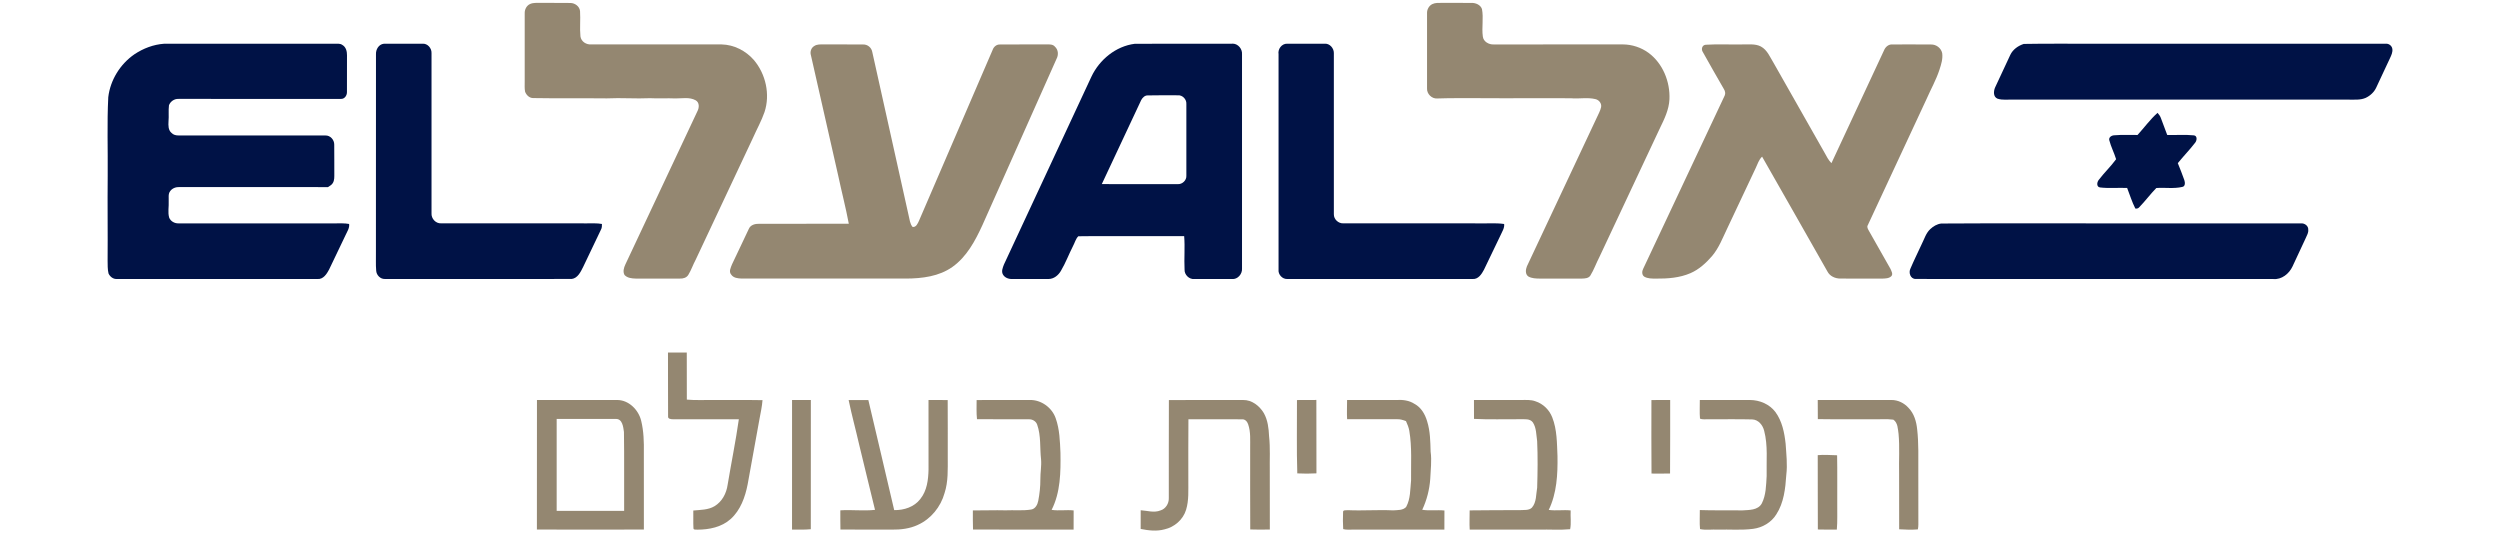 <?xml version="1.0" encoding="utf-8"?>
<!-- Generator: Adobe Illustrator 16.0.4, SVG Export Plug-In . SVG Version: 6.00 Build 0)  -->
<!DOCTYPE svg PUBLIC "-//W3C//DTD SVG 1.1//EN" "http://www.w3.org/Graphics/SVG/1.1/DTD/svg11.dtd">
<svg version="1.1"
	 id="svg2" sodipodi:docname="Logo_of_El_Al_Israel_Airlines.svg" xmlns:svg="http://www.w3.org/2000/svg" inkscape:version="0.92.3 (2405546, 2018-03-11)" xmlns:rdf="http://www.w3.org/1999/02/22-rdf-syntax-ns#" xmlns:inkscape="http://www.inkscape.org/namespaces/inkscape" xmlns:dc="http://purl.org/dc/elements/1.1/" xmlns:cc="http://creativecommons.org/ns#" xmlns:sodipodi="http://sodipodi.sourceforge.net/DTD/sodipodi-0.dtd"
	 xmlns="http://www.w3.org/2000/svg" xmlns:xlink="http://www.w3.org/1999/xlink" x="0px" y="0px" width="792px" height="169px"
	 viewBox="983.395 234.093 792 169" enable-background="new 983.395 234.093 792 169" xml:space="preserve">
<sodipodi:namedview  fit-margin-top="0" fit-margin-left="0" fit-margin-bottom="0" fit-margin-right="0" inkscape:window-maximized="1" inkscape:current-layer="svg2" inkscape:window-height="1005" inkscape:pageshadow="2" inkscape:window-y="-9" inkscape:pageopacity="0" inkscape:window-width="1920" inkscape:window-x="-9" guidetolerance="10" pagecolor="#ffffff" objecttolerance="10" inkscape:cy="318.59285" inkscape:cx="1379.3947" inkscape:zoom="0.4596219" id="namedview58" borderopacity="1" gridtolerance="10" bordercolor="#666666" showgrid="false">
	</sodipodi:namedview>
<path id="path6" inkscape:connector-curvature="0" fill="#948771" d="M1151.311,235.368c1.057-0.482,2.243-0.343,3.366-0.364
	c3.145,0.053,6.293-0.039,9.439,0.032c1.441,0.021,2.889,1.078,3.037,2.571c0.182,2.673-0.137,5.367,0.129,8.032
	c0.238,1.666,1.892,2.673,3.498,2.526c13.752,0.01,27.505,0,41.253,0.003c3.89,0.084,7.609,1.998,10.156,4.898
	c3.803,4.464,5.248,10.908,3.411,16.516c-0.965,2.802-2.428,5.395-3.621,8.099c-6.063,12.902-12.157,25.787-18.195,38.7
	c-0.843,1.55-1.386,3.249-2.312,4.755c-0.549,0.943-1.679,1.266-2.711,1.209c-4.66-0.014-9.323-0.01-13.983,0
	c-1.231-0.031-2.637-0.174-3.526-1.129c-0.591-1.021-0.231-2.306,0.241-3.31c7.612-16.169,15.204-32.353,22.816-48.523
	c0.626-1.133,0.735-2.851-0.577-3.544c-1.941-1.053-4.254-0.539-6.356-0.563c-2.687-0.123-5.37,0.07-8.053-0.077
	c-4.555,0.213-9.11-0.168-13.668,0.06c-7.794-0.087-15.596,0.042-23.394-0.098c-1.175-0.007-2.145-0.969-2.519-2.022
	c-0.21-1.035-0.108-2.099-0.123-3.145c0.014-7.238,0.007-14.473,0-21.711C1149.583,237.11,1150.209,235.854,1151.311,235.368z"/>
<path id="path8" inkscape:connector-curvature="0" fill="#948771" d="M1437.159,235.389c0.931-0.452,1.99-0.375,2.998-0.385
	c3.148,0.035,6.297-0.01,9.449,0.011c1.319-0.024,2.81,0.612,3.274,1.938c0.549,2.869-0.119,5.804,0.27,8.687
	c0.171,1.645,1.903,2.606,3.438,2.533c13.645-0.01,27.288,0.007,40.936-0.01c2.89,0.014,5.779,0.962,8.116,2.666
	c4.541,3.341,6.892,9.19,6.633,14.736c-0.153,3.246-1.578,6.188-2.978,9.05c-6.384,13.658-12.849,27.281-19.23,40.942
	c-1,1.924-1.711,3.995-2.852,5.842c-0.562,0.867-1.714,0.92-2.638,0.947c-4.439-0.006-8.879-0.018-13.318,0.004
	c-1.245-0.01-2.564-0.041-3.677-0.664c-1.046-0.711-0.882-2.193-0.462-3.219c7.371-15.704,14.781-31.391,22.139-47.105
	c0.476-1.088,1.105-2.127,1.36-3.299c0.245-1.172-0.644-2.302-1.76-2.561c-2.55-0.633-5.191-0.045-7.777-0.28
	c-9.445-0.081-18.895,0.053-28.34-0.028c-4.67,0.028-9.337-0.081-14.001,0.094c-1.745,0.158-3.365-1.455-3.261-3.19
	c0.004-7.934,0.008-15.869,0-23.803C1435.435,237.114,1436.082,235.907,1437.159,235.389z"/>
<path id="path10" fill="#001246" d="M1374.016,247.928c-0.108-0.004-0.218-0.001-0.329,0.01c-10.265,0.028-20.529-0.024-30.79,0.028
	c-6.01,0.752-11.209,5.037-13.752,10.442c-9.236,19.822-18.465,39.651-27.697,59.473c-0.374,1.001-0.902,2.167-0.314,3.184
	c0.567,1.008,1.785,1.455,2.897,1.416c3.862-0.006,7.728,0.004,11.59-0.004c1.676-0.018,3.089-1.207,3.887-2.605
	c1.477-2.495,2.49-5.22,3.802-7.794c0.57-1.036,0.84-2.292,1.69-3.138c2.466-0.08,4.936,0.003,7.402-0.032
	c8.714,0.007,17.429,0.003,26.14,0c0.291,3.526-0.056,7.06,0.125,10.587c-0.081,1.623,1.462,3.166,3.1,2.986
	c3.971-0.002,7.941-0.006,11.915,0.004c1.816,0.193,3.341-1.637,3.184-3.383v-67.866
	C1376.986,249.623,1375.643,247.985,1374.016,247.928z M1351.791,264.271c1.587,0.004,3.173,0.019,4.758,0.015
	c1.462-0.123,2.778,1.281,2.684,2.719c0.01,7.577,0.014,15.158,0,22.739c0.105,1.456-1.263,2.753-2.694,2.687
	c-8.032-0.003-16.064,0.024-24.093-0.018c4.135-8.886,8.343-17.74,12.485-26.626c0.423-0.77,1.155-1.515,2.103-1.466
	C1348.618,264.274,1350.204,264.266,1351.791,264.271z"/>
<path id="path12" inkscape:connector-curvature="0" sodipodi:nodetypes="ccccccccccccccccccccccccccccccccc" fill="#001246" d="
	M1025.984,251.289c2.792-1.868,6.052-3.11,9.417-3.341c17.954-0.01,35.911,0.007,53.869-0.01c0.878,0.028,1.847-0.154,2.606,0.409
	c1.126,0.647,1.466,2.029,1.445,3.239c-0.014,3.855,0.018,7.71-0.014,11.566c0.073,1.116-0.724,2.372-1.952,2.274
	c-17.132-0.003-34.267,0-51.402-0.003c-1.305-0.077-2.582,0.794-3.029,2.012c-0.217,1.707,0.014,3.435-0.147,5.149
	c-0.07,1.242-0.105,2.736,0.951,3.61c0.557,0.609,1.396,0.822,2.197,0.805c15.519,0.007,31.038-0.01,46.557,0.01
	c1.564-0.049,2.827,1.382,2.799,2.907c0.053,3.044-0.007,6.087,0.025,9.131c-0.011,1.032,0.091,2.162-0.5,3.068
	c-0.333,0.587-0.983,0.871-1.511,1.252c-15.676-0.042-31.353-0.007-47.029-0.021c-1.123-0.042-2.319,0.367-2.974,1.322
	c-0.686,0.885-0.396,2.071-0.458,3.106c0.104,1.763-0.347,3.569,0.167,5.3c0.479,1.134,1.7,1.812,2.911,1.781
	c16.562,0,33.123,0,49.685,0c1.466,0.01,2.946-0.087,4.394,0.186c0.186,1.249-0.556,2.309-1.049,3.386
	c-1.774,3.694-3.537,7.392-5.307,11.086c-0.728,1.369-1.84,3.104-3.614,2.967c-21.229-0.006-42.454,0-63.682-0.004
	c-1.12,0.051-2.131-0.771-2.568-1.758c-0.315-1.326-0.263-2.706-0.287-4.059c0.077-8.977-0.066-17.954,0.028-26.935
	c0.081-8.277-0.241-16.561,0.179-24.835C1018.333,259.444,1021.474,254.392,1025.984,251.289L1025.984,251.289z"/>
<path id="path14" inkscape:connector-curvature="0" sodipodi:nodetypes="cccccccccccccccc" fill="#001246" d="M1102.504,251.275
	c-0.074-1.501,0.875-3.149,2.466-3.317c4.097-0.038,8.19,0,12.287-0.017c1.578-0.119,2.9,1.413,2.844,2.938
	c0,16.918,0,33.836,0,50.755c-0.129,1.697,1.322,3.31,3.054,3.215c15.407,0.017,30.814,0.003,46.221,0.007
	c1.571,0.021,3.159-0.102,4.716,0.192c0,0.605,0.007,1.231-0.304,1.777c-1.875,3.932-3.775,7.85-5.629,11.79
	c-0.784,1.553-1.718,3.617-3.652,3.855c-19.731,0.018-39.458,0.004-59.189,0.006c-1.438,0.057-2.677-1.244-2.747-2.646
	c-0.182-1.981-0.028-3.975-0.083-5.958c0.007-1.638,0.007-3.271,0-4.909C1102.504,289.737,1102.473,270.506,1102.504,251.275
	L1102.504,251.275z"/>
<path id="path16" inkscape:connector-curvature="0" fill="#948771" d="M1241.353,248.672c0.847-0.584,1.917-0.5,2.893-0.518
	c4.202,0.049,8.403-0.024,12.602,0.031c1.378-0.045,2.624,0.973,2.872,2.327c3.806,17.282,7.728,34.54,11.527,51.825
	c0.315,1.242,0.396,2.645,1.259,3.659c1.134,0.137,1.599-1.084,2.004-1.906c7.752-18.076,15.6-36.114,23.352-54.19
	c0.343-0.986,1.228-1.756,2.312-1.711c4.908-0.066,9.824,0.018,14.735-0.035c0.927,0.003,2.033-0.081,2.69,0.724
	c1.078,0.986,1.183,2.582,0.518,3.834c-7.801,17.579-15.673,35.131-23.492,52.703c-2.271,4.94-4.968,10.034-9.513,13.249
	c-4.229,3.002-9.592,3.656-14.647,3.68c-17.374-0.018-34.746-0.004-52.116-0.004c-1.192-0.045-2.588-0.17-3.312-1.258
	c-0.854-0.969-0.095-2.285,0.283-3.299c1.805-3.694,3.492-7.441,5.283-11.143c0.539-1.333,2.043-1.689,3.344-1.651
	c9.449-0.003,18.898,0.014,28.348-0.011c-0.959-5.128-2.285-10.184-3.366-15.291c-2.893-12.686-5.734-25.385-8.631-38.07
	C1239.954,250.537,1240.342,249.243,1241.353,248.672L1241.353,248.672z"/>
<path id="path18" inkscape:connector-curvature="0" sodipodi:nodetypes="cccccccccccccc" fill="#001246" d="M1388.44,251.254
	c-0.287-1.613,1.032-3.369,2.711-3.313c3.971,0,7.938,0.007,11.909,0c1.581-0.123,2.91,1.42,2.9,2.935
	c0.003,17.034-0.004,34.064,0.003,51.094c-0.038,1.602,1.438,2.963,3.026,2.879c14.228,0.017,28.456,0,42.684,0.007
	c2.743,0.087,5.511-0.203,8.235,0.196c0.161,1.238-0.573,2.298-1.049,3.379c-1.802,3.701-3.551,7.427-5.35,11.129
	c-0.717,1.357-1.802,3.043-3.551,2.92c-19.602-0.006-39.203,0-58.805,0c-1.536,0.047-2.896-1.459-2.712-2.986
	C1388.443,296.748,1388.451,274.001,1388.44,251.254L1388.44,251.254z"/>
<path id="path20" inkscape:connector-curvature="0" fill="#948771" d="M1522.863,250.6c-0.616-0.892-0.266-2.256,0.927-2.333
	c3.82-0.238,7.665-0.024,11.496-0.098c1.973,0.063,4.09-0.301,5.923,0.637c2.096,1.105,2.942,3.446,4.135,5.346
	c5.35,9.463,10.748,18.905,16.1,28.369c0.619,1.144,1.218,2.323,2.152,3.26c5.58-11.898,11.107-23.82,16.655-35.732
	c0.424-1.067,1.406-1.945,2.617-1.875c4.086,0,8.176-0.028,12.266,0.014c1.641-0.049,3.193,1.105,3.544,2.726
	c0.252,1.788-0.301,3.561-0.854,5.24c-1.053,3.257-2.763,6.241-4.124,9.369c-6.179,13.305-12.385,26.591-18.58,39.889
	c-0.385,0.598,0.035,1.235,0.325,1.773c2.292,4.034,4.594,8.064,6.867,12.111c0.27,0.686,0.875,1.625,0.259,2.285
	c-0.728,0.734-1.857,0.729-2.812,0.77c-4.439-0.023-8.882,0-13.318-0.01c-1.654,0.01-3.372-0.746-4.135-2.273
	c-6.917-12.105-13.735-24.262-20.68-36.346c-1.06,0.983-1.434,2.403-2.05,3.659c-3.033,6.395-6.031,12.808-9.054,19.206
	c-1.417,2.953-2.6,6.081-4.737,8.613c-1.92,2.208-4.139,4.262-6.856,5.434c-3.425,1.486-7.228,1.76-10.919,1.721
	c-1.263-0.012-2.616,0.035-3.736-0.633c-0.79-0.557-0.734-1.693-0.325-2.467c8.635-18.29,17.198-36.618,25.836-54.908
	c0.305-0.675,0.112-1.435-0.263-2.036C1527.278,258.419,1525.05,254.518,1522.863,250.6L1522.863,250.6z"/>
<path id="path22" inkscape:connector-curvature="0" sodipodi:nodetypes="ccccccccccccc" fill="#001246" d="M1624.514,248.011
	c8.039-0.157,16.096-0.021,24.139-0.066c30.209,0,60.414,0,90.619,0c0.931-0.063,1.857,0.65,2.008,1.584
	c0.196,1.085-0.336,2.11-0.77,3.065c-1.469,3.058-2.851,6.153-4.31,9.211c-0.672,1.47-1.914,2.617-3.365,3.296
	c-1.61,0.71-3.411,0.539-5.118,0.556c-35.45-0.003-70.899,0-106.345-0.003c-1.732-0.087-3.527,0.255-5.195-0.312
	c-1.375-0.588-1.239-2.39-0.738-3.537c1.623-3.435,3.201-6.892,4.82-10.331C1621.074,249.753,1622.739,248.592,1624.514,248.011
	L1624.514,248.011z"/>
<path id="path26" inkscape:connector-curvature="0" sodipodi:nodetypes="ccccccccccccccccccc" fill="#001246" d="M1660.564,276.852
	c2.13-2.319,3.981-4.915,6.343-7.007c0.405,0.469,0.805,0.969,1.024,1.564c0.676,1.812,1.361,3.624,2.04,5.44
	c2.819,0.081,5.667-0.158,8.477,0.126c1.112,0.165,0.941,1.62,0.392,2.302c-1.725,2.26-3.732,4.286-5.514,6.5
	c0.753,1.777,1.41,3.59,2.075,5.398c0.244,0.738,0.336,1.952-0.654,2.134c-2.701,0.629-5.5,0.144-8.235,0.347
	c-1.893,1.945-3.516,4.146-5.408,6.094c-0.298,0.389-0.787,0.479-1.232,0.41c-1.07-2.082-1.742-4.345-2.596-6.521
	c-2.851-0.123-5.727,0.175-8.557-0.158c-1.211-0.147-1.043-1.647-0.455-2.372c1.722-2.284,3.834-4.261,5.518-6.577
	c-0.623-2.033-1.624-3.936-2.159-5.993c-0.272-0.969,0.763-1.57,1.599-1.588C1655.659,276.733,1658.115,276.908,1660.564,276.852
	L1660.564,276.852z"/>
<path id="path28" inkscape:connector-curvature="0" sodipodi:nodetypes="cccccccccccc" fill="#001246" d="M1598.377,304.906
	c17.215-0.115,34.438-0.014,51.657-0.049c20.767,0.003,41.537-0.007,62.303,0.007c1.147-0.115,2.407,0.791,2.312,2.019
	c0.095,0.906-0.381,1.708-0.734,2.498c-1.427,3.033-2.837,6.073-4.247,9.113c-1.061,2.298-3.464,4.257-6.104,3.992
	c-37.766-0.025-75.534,0.014-113.3-0.018c-1.654,0-2.299-2.004-1.63-3.309c1.119-2.628,2.399-5.186,3.586-7.781
	c0.821-1.602,1.325-3.453,2.69-4.709C1595.864,305.777,1597.058,305.06,1598.377,304.906z"/>
<path id="path30" inkscape:connector-curvature="0" fill="#948771" d="M1195.013,345.771c1.983,0,3.97,0,5.954-0.006
	c0.021,4.975-0.014,9.949,0.018,14.92c2.522,0.242,5.059,0.094,7.588,0.133c5.461,0.027,10.926-0.059,16.387,0.045
	c-0.15,1.977-0.574,3.912-0.938,5.857c-1.249,6.938-2.529,13.871-3.771,20.812c-0.787,4.037-2.26,8.186-5.398,11.002
	c-2.844,2.551-6.794,3.355-10.509,3.355c-0.448-0.07-1.347,0.174-1.267-0.57c-0.105-1.83,0.007-3.664-0.045-5.494
	c2.271-0.217,4.709-0.164,6.731-1.373c2.39-1.432,3.768-4.084,4.146-6.781c1.15-6.924,2.564-13.805,3.551-20.748
	c-6.938-0.021-13.875-0.004-20.809-0.008c-0.612-0.014-1.718-0.057-1.606-0.924C1194.988,359.253,1195.055,352.513,1195.013,345.771
	L1195.013,345.771z"/>
<path id="path32" inkscape:connector-curvature="0" fill="#948771" d="M1153.503,360.804c-0.035,13.682,0.014,27.363-0.018,41.045
	c11.296,0.035,22.595,0.041,33.891,0c-0.024-8.096-0.002-16.193-0.009-24.287c0.049-3.395-0.032-6.834-0.84-10.146
	c-0.829-3.494-3.984-6.676-7.731-6.604C1170.366,360.812,1161.935,360.821,1153.503,360.804L1153.503,360.804z M1169.115,366.804
	c3.122-0.002,6.247,0,9.367,0.008c2.116-0.059,2.359,2.564,2.58,4.129c0.129,8.326,0.016,16.654,0.062,24.986
	c-7.123-0.02-14.253-0.021-21.375,0.01c-0.01-9.709-0.01-19.416,0-29.125C1162.869,366.81,1165.994,366.804,1169.115,366.804
	L1169.115,366.804z"/>
<path id="path34" inkscape:connector-curvature="0" fill="#948771" d="M1234.317,360.804c1.984,0.018,3.971,0.014,5.955,0.014
	c-0.035,13.645-0.003,27.287-0.014,40.932c-1.98,0.189-3.967,0.125-5.947,0.111C1234.317,388.175,1234.3,374.489,1234.317,360.804
	L1234.317,360.804z"/>
<path id="path36" inkscape:connector-curvature="0" fill="#948771" d="M1252.24,360.827c2.082-0.02,4.164-0.02,6.249,0.008
	c2.725,11.621,5.489,23.232,8.189,34.861c3.093,0.061,6.357-0.986,8.281-3.529c2.116-2.631,2.533-6.111,2.595-9.373
	c-0.01-7.326-0.003-14.646-0.007-21.973c2.025-0.014,4.051-0.031,6.077,0.023c0.049,6.031,0.007,12.062,0.021,18.094
	c-0.007,3.801,0.186,7.707-1.018,11.373c-1.207,4.357-4.32,8.209-8.47,10.068c-2.55,1.209-5.419,1.529-8.214,1.498
	c-5.433-0.031-10.862,0.035-16.296-0.035c-0.049-2.025-0.031-4.051-0.035-6.076c3.659-0.248,7.336,0.262,10.988-0.154
	c-1.739-6.895-3.32-13.828-5.038-20.73C1254.497,370.187,1253.212,365.544,1252.24,360.827L1252.24,360.827z"/>
<path id="path38" inkscape:connector-curvature="0" fill="#948771" d="M1292.787,360.825c5.615-0.018,11.233,0.002,16.852-0.018
	c3.59-0.078,7.029,2.402,8.197,5.783c1.256,3.508,1.347,7.287,1.512,10.973c0.094,6.088,0.028,12.508-2.802,18.057
	c2.319,0.35,4.653-0.074,6.979,0.174c-0.024,2.025-0.028,4.053-0.014,6.078c-10.621-0.021-21.246,0.041-31.867-0.031
	c-0.077-2.016-0.042-4.031-0.049-6.047c3.449,0.029,6.899-0.125,10.348-0.031c2.708-0.125,5.444,0.18,8.134-0.252
	c1.326-0.217,2.008-1.562,2.235-2.764c0.431-2.242,0.686-4.523,0.668-6.807c-0.028-2.1,0.402-4.186,0.224-6.287
	c-0.419-3.678,0.021-7.498-1.238-11.041c-0.378-1.096-1.536-1.754-2.662-1.689c-5.468-0.043-10.936,0.027-16.4-0.029
	C1292.688,364.876,1292.787,362.847,1292.787,360.825L1292.787,360.825z"/>
<path id="path40" inkscape:connector-curvature="0" fill="#948771" d="M1353.697,360.827c7.84-0.023,15.68-0.002,23.52-0.014
	c2.785-0.055,5.192,1.865,6.567,4.16c1.245,2.219,1.539,4.814,1.654,7.314c0.413,3.719,0.154,7.467,0.224,11.199
	c0.008,6.115-0.014,12.234,0.015,18.354c-2.071,0.045-4.139,0.062-6.206-0.016c-0.057-8.561-0.007-17.117-0.025-25.678
	c-0.028-2.555,0.224-5.195-0.644-7.645c-0.27-0.85-0.987-1.658-1.952-1.57c-5.653-0.057-11.307,0-16.964-0.021
	c-0.077,6.455-0.011,12.914-0.031,19.371c-0.028,3.107,0.213,6.297-0.71,9.312c-0.938,3.107-3.694,5.508-6.836,6.199
	c-2.477,0.682-5.073,0.363-7.55-0.129c0-1.977-0.003-3.953,0.004-5.926c2.085,0.133,4.24,0.889,6.276,0.059
	c1.655-0.5,2.687-2.211,2.631-3.896C1353.698,381.546,1353.645,371.183,1353.697,360.827L1353.697,360.827z"/>
<path id="path42" inkscape:connector-curvature="0" fill="#948771" d="M1394.275,360.825c2.047-0.016,4.094,0.002,6.144-0.025
	c0.045,7.75-0.011,15.498,0.027,23.25c-2.021,0.115-4.051,0.119-6.069,0.012C1394.122,376.319,1394.317,368.567,1394.275,360.825
	L1394.275,360.825z"/>
<path id="path44" inkscape:connector-curvature="0" fill="#948771" d="M1410.151,360.804c5.224,0.021,10.446,0.018,15.669,0.004
	c1.967-0.115,4.023,0.125,5.703,1.244c2.105,1.113,3.348,3.307,3.995,5.527c0.976,3.1,1.011,6.389,1.099,9.607
	c0.402,2.873-0.007,5.756-0.119,8.631c-0.241,3.383-1.088,6.707-2.536,9.773c2.326,0.383,4.688-0.016,7.031,0.232
	c-0.031,2.014-0.024,4.029-0.017,6.045c-9.729,0.014-19.455-0.012-29.185,0.014c-0.958-0.025-1.945,0.105-2.872-0.172
	c-0.119-1.762-0.102-3.539-0.039-5.307c-0.101-0.879,0.98-0.584,1.519-0.686c4.786,0.221,9.572-0.176,14.358,0.062
	c1.385-0.119,3.138,0.045,4.128-1.123c1.385-2.551,1.252-5.562,1.539-8.371c-0.066-5.234,0.325-10.51-0.557-15.697
	c-0.178-1.082-0.619-2.092-1.053-3.086c-0.864-0.318-1.753-0.633-2.683-0.598c-5.325,0.002-10.646,0.02-15.968-0.004
	C1410.036,364.868,1410.162,362.837,1410.151,360.804L1410.151,360.804z"/>
<path id="path46" inkscape:connector-curvature="0" fill="#948771" d="M1450.345,360.813c4.988,0,9.978,0.008,14.97-0.004
	c1.508,0.008,3.071-0.133,4.517,0.414c2.428,0.779,4.391,2.711,5.311,5.08c1.546,3.9,1.479,8.172,1.665,12.297
	c0.091,5.766-0.21,11.75-2.771,17.029c2.309,0.332,4.635-0.088,6.947,0.168c-0.115,1.977,0.218,3.998-0.164,5.947
	c-3.274,0.309-6.584,0.039-9.869,0.127c-7.318-0.008-14.638,0.014-21.956-0.012c-0.126-2.025-0.003-4.051-0.014-6.076
	c5.339-0.049,10.674-0.092,16.016-0.084c1.231-0.102,2.753,0.158,3.715-0.795c1.487-1.73,1.281-4.215,1.658-6.338
	c0.15-4.906,0.221-9.82-0.007-14.725c-0.294-1.984-0.217-4.178-1.347-5.916c-0.913-1.291-2.666-0.984-4.026-1.025
	c-4.877-0.045-9.761,0.154-14.631-0.105C1450.345,364.802,1450.355,362.808,1450.345,360.813L1450.345,360.813z"/>
<path id="path48" inkscape:connector-curvature="0" fill="#948771" d="M1506.567,360.827c1.977-0.02,3.957-0.01,5.94-0.014
	c-0.031,7.76,0.046,15.523-0.038,23.283c-1.96,0.049-3.919,0.037-5.874,0.02C1506.512,376.354,1506.567,368.591,1506.567,360.827
	L1506.567,360.827z"/>
<path id="path50" inkscape:connector-curvature="0" fill="#948771" d="M1521.895,360.808c5.289,0.018,10.579,0.01,15.872,0.002
	c3.054,0.008,6.175,1.305,8.05,3.775c2.148,2.904,2.883,6.561,3.264,10.082c0.21,3.289,0.616,6.592,0.21,9.887
	c-0.283,4.289-0.763,8.807-3.166,12.496c-1.574,2.555-4.384,4.195-7.332,4.576c-3.702,0.494-7.448,0.141-11.168,0.246
	c-1.882-0.105-3.819,0.234-5.663-0.168c-0.196-2.006-0.035-4.02-0.066-6.025c4.464,0.162,8.931,0.025,13.398,0.109
	c2.176-0.154,5.021,0.006,6.237-2.211c1.358-2.66,1.358-5.76,1.536-8.674c-0.111-4.781,0.438-9.662-0.787-14.342
	c-0.44-1.799-1.819-3.531-3.799-3.598c-4.667-0.119-9.341-0.027-14.008-0.039c-0.84-0.049-1.739,0.131-2.522-0.205
	C1521.779,364.753,1521.919,362.776,1521.895,360.808L1521.895,360.808z"/>
<path id="path52" inkscape:connector-curvature="0" fill="#948771" d="M1559.254,360.821c7.763-0.014,15.529,0.006,23.296-0.012
	c2.078-0.031,4.1,0.963,5.472,2.506c1.773,1.818,2.498,4.383,2.739,6.854c0.504,4.428,0.328,8.889,0.356,13.336
	c0.007,5.594-0.014,11.188,0.014,16.781c-0.021,0.508-0.027,1.025-0.16,1.52c-1.97,0.164-3.953,0.08-5.92-0.035
	c-0.031-5.867,0-11.73-0.018-17.598c-0.104-4.201,0.214-8.42-0.172-12.611c-0.237-1.564-0.202-3.52-1.654-4.52
	c-2.193-0.295-4.418-0.057-6.622-0.131c-5.77-0.027-11.534,0.057-17.3-0.041C1559.257,364.851,1559.271,362.837,1559.254,360.821z"
	/>
<path id="path56" inkscape:connector-curvature="0" fill="#948771" d="M1559.254,378.284c2.043-0.191,4.09,0.004,6.136,0.039
	c0.102,5.104,0.018,10.213,0.046,15.316c-0.042,2.74,0.108,5.486-0.133,8.221c-2.008,0.018-4.013,0.031-6.014-0.027
	C1559.232,393.983,1559.296,386.132,1559.254,378.284z"/>
</svg>
